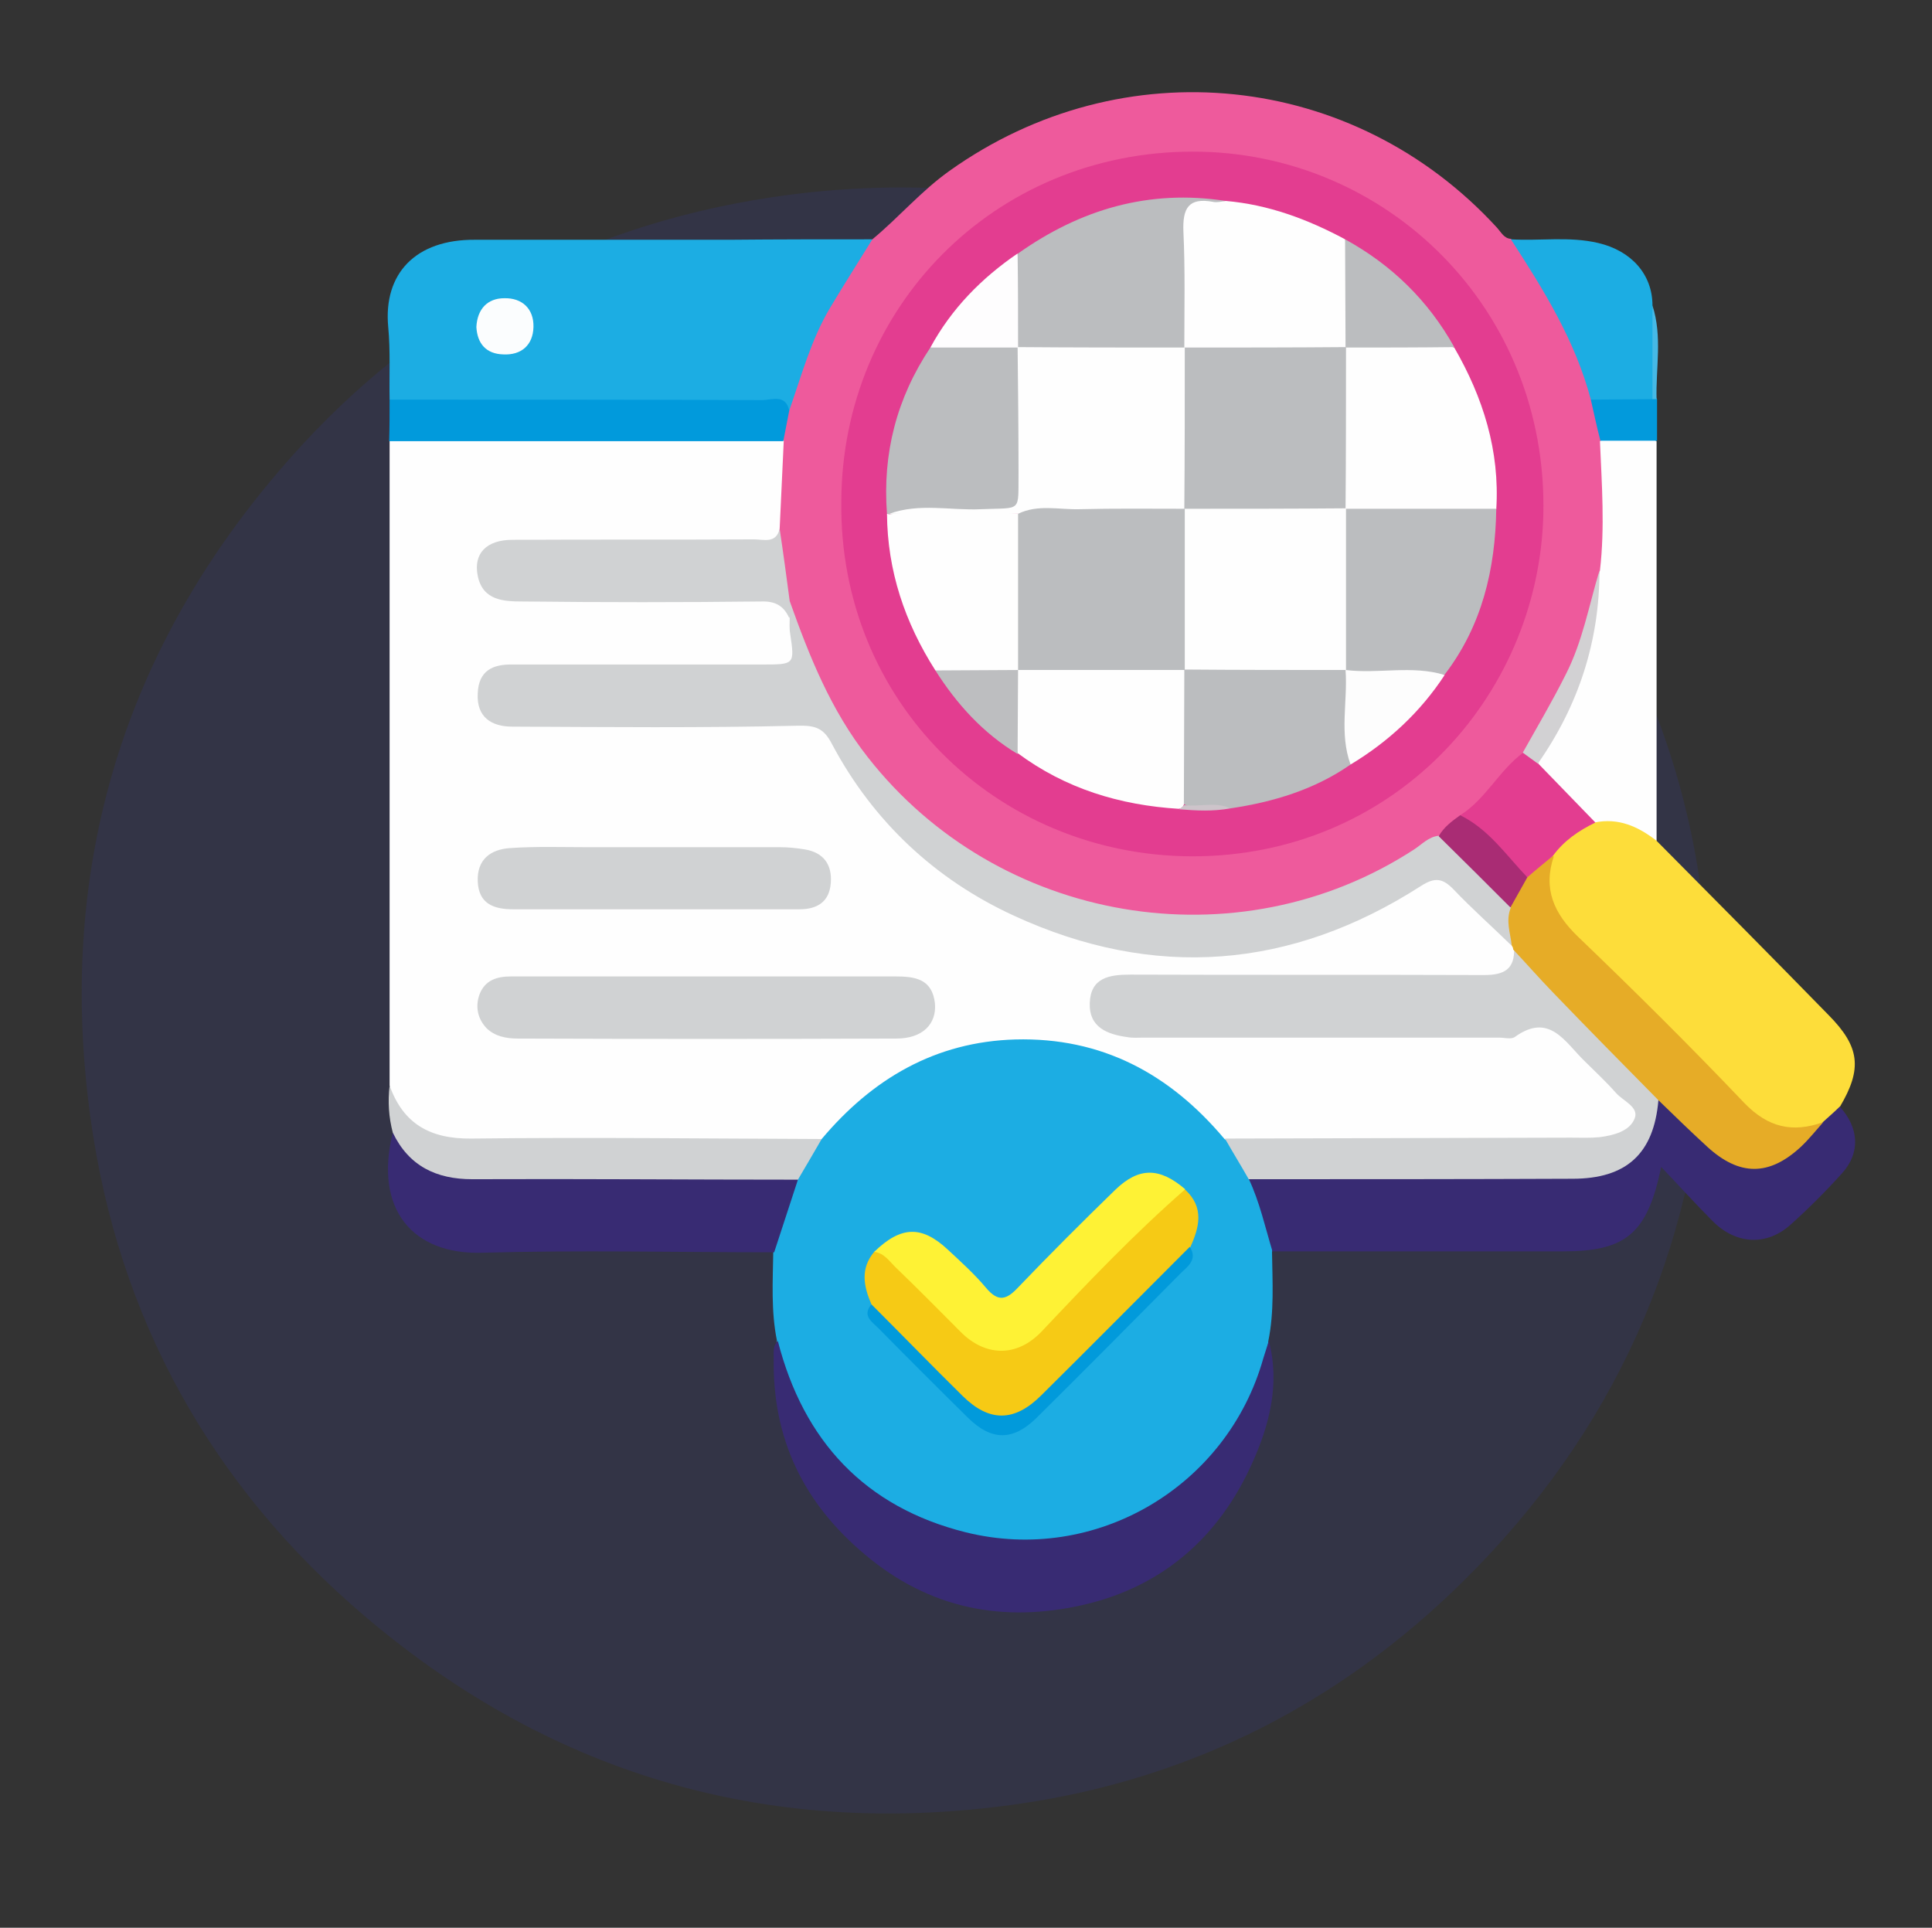 <?xml version="1.0" encoding="utf-8"?>
<!-- Generator: Adobe Illustrator 25.2.1, SVG Export Plug-In . SVG Version: 6.00 Build 0)  -->
<svg version="1.1" id="Layer_1" xmlns="http://www.w3.org/2000/svg" xmlns:xlink="http://www.w3.org/1999/xlink" x="0px" y="0px"
	 viewBox="0 0 423 422.1" style="enable-background:new 0 0 423 422.1;" xml:space="preserve">
<rect x="0" y="0" width="423" height="422.1" fill="#333333" stroke="none"/>
<style type="text/css">
	.st0{opacity:0.2;fill-rule:evenodd;clip-rule:evenodd;fill:#343B93;enable-background:new    ;}
	.st1{fill:#5A69E5;}
	.st2{fill:#7883EA;}
	.st3{fill:#969EEE;}
	.st4{fill:#B4B9F2;}
	.st5{fill:#A6E8F7;}
	.st6{fill:#75DFF5;}
	.st7{fill:#A7EAF9;}
	.st8{fill:#76E1F7;}
	.st9{fill:#57A3FE;}
	.st10{fill:#FED9A9;}
	.st11{fill:#FE3051;}
	.st12{fill:#FECC00;}
	.st13{fill:#6D6E71;}
	.st14{fill:#9BDC05;}
	.st15{fill:#006DEF;}
	.st16{fill:#2487FE;}
	.st17{fill:#EABE00;}
	.st18{fill:#9CDC06;}
	.st19{fill:#F0F1F1;}
	.st20{fill:#FE9711;}
	.st21{fill:#C7EEFD;}
	.st22{fill:#E9F5FE;}
	.st23{fill:#5985CA;}
	.st24{fill:#98E5FB;}
	.st25{fill:#7BA0B0;}
	.st26{fill:#4277C2;}
	.st27{fill:#5885CA;}
	.st28{fill:#678C97;}
	.st29{fill:#010101;}
	.st30{fill:#46CB8C;}
	.st31{fill:#BCC2C6;}
	.st32{fill:#EFC319;}
	.st33{fill:#A46A43;}
	.st34{fill:#94A4A4;}
	.st35{fill:#FE5364;}
	.st36{fill:#C2A997;}
	.st37{fill:#CE966A;}
	.st38{fill:#FEFEFE;}
	.st39{fill:#1CADE3;}
	.st40{fill:#EE5A9C;}
	.st41{fill:#FDDD3A;}
	.st42{fill:#382B73;}
	.st43{fill:#D0D2D3;}
	.st44{fill:#019ADC;}
	.st45{fill:#029ADC;}
	.st46{fill:#46B9E6;}
	.st47{fill:#E6AC27;}
	.st48{fill:#F6CA15;}
	.st49{fill:#FEF235;}
	.st50{fill:#019ADB;}
	.st51{fill:#E33D90;}
	.st52{fill:#A92C74;}
	.st53{fill:#D2D1D3;}
	.st54{fill:#FBFDFE;}
	.st55{fill:#BBBDBF;}
	.st56{fill:#FDFDFD;}
	.st57{fill:#FEFDFE;}
	.st58{fill:#BDBEC0;}
	.st59{fill:#CDC4CA;}
	.st60{fill:#F83A79;}
	.st61{fill:#FBFBFB;}
	.st62{fill:#070707;}
	.st63{fill:#8BDFFE;}
	.st64{fill:#FEEF89;}
	.st65{fill:#F86490;}
	.st66{fill:#FECDC3;}
	.st67{fill:#00ABEE;}
	.st68{fill:#FDC371;}
	.st69{fill:#FD9C85;}
	.st70{fill:#FE9C85;}
	.st71{fill:#89E796;}
	.st72{fill:#69BCC5;}
	.st73{fill:#A7A7C5;}
	.st74{fill:#3C6ED2;}
	.st75{fill:#DEDDEC;}
	.st76{fill:#58CB8E;}
	.st77{fill:#FDD866;}
	.st78{fill:#F63445;}
	.st79{fill:#414141;}
</style>
<path class="st0" d="M361.4,153.3c-18.2-46.9-56.1-84-103.6-101.2c-27.9-10.6-57.5-13.6-88.9-8.9c-43.1,6.5-79.4,26.6-107.8,59.9
	c-35,40.9-48.6,88.6-41.3,141.6c6,43.8,26.4,80.6,60.2,109.3c41.6,35.3,89.8,48.8,143.6,40.9c37.4-5.5,69.9-22.1,96.8-48.7
	c32.9-32.5,50.7-72.1,53.3-118.2C375.1,201.8,370.9,176.9,361.4,153.3z"/>
<g>
	<path class="st38" d="M85.3,237.7c0-47.1,0-94.1,0-141.2c2.2-2,4.9-1.8,7.5-1.8c23.8-0.1,47.6,0,71.4,0c2.4,0,4.9-0.1,7.2,1.2
		c2,1.7,2.1,4,1.7,6.2c-0.7,4.6-0.6,9.3-1.2,13.9c-1.4,4.4-5.2,3.8-8.5,3.9c-15.4,0.1-30.7,0-46.1,0.1c-2.1,0-4.2-0.1-6.2,0.4
		c-2.2,0.5-3.9,1.6-4.2,4c-0.3,2.8,1.5,4.1,3.8,4.9c2.6,0.9,5.2,0.8,7.9,0.9c15.4,0,30.7,0,46.1,0c3.6,0,7.4-0.1,9,4.3
		c2.7,12.4,2.4,12.7-10.4,12.7c-15.9,0-31.8-0.1-47.8,0c-3.6,0-8.2-0.8-8.9,4.6c-0.5,3.6,2.7,5.7,8.8,5.7
		c19.5,0.1,39.1,0.4,58.6-0.2c4.9-0.2,7.6,1.3,10,5.4c14.5,25,36.3,39.9,64.8,44.1c21,3.1,40.7-1.4,58.9-12.4
		c7.3-4.4,8.2-4.4,14.1,1.6c3.5,3.5,7.3,6.7,10,10.8c0.3,0.6,0.5,1.3,0.5,2c0.2,5.5-3.4,6.6-7.8,6.7c-12.3,0.2-24.6,0-37,0.1
		c-12.1,0-24.3,0-36.4,0c-1.7,0-3.4,0-5.1,0.1c-2.6,0.2-5,0.9-5.3,4c-0.3,3,1.8,4.4,4.3,5.2c2.4,0.8,4.8,0.8,7.3,0.8
		c24.3,0,48.5,0,72.8,0c3,0,6.1-0.1,8.9-1.4c3.4-1.6,6.2-0.7,8.8,1.8c4.6,4.5,9.3,8.9,13.6,13.7c3.8,4.3,3,7.3-2.3,9.6
		c-1.8,0.8-3.6,1.2-5.5,1.3c-26.3,0.1-52.7,0.4-79-0.2c-3.6-0.6-5.8-3.4-8.2-5.7c-21.4-21.1-53.4-21.1-74.9,0
		c-2.4,2.4-4.6,5.1-8.3,5.7c-26.2,0.7-52.5,0.4-78.7,0.1C91.1,250.6,87.1,246.4,85.3,237.7z"/>
	<path class="st39" d="M179.9,249.4c11.1-13.2,24.9-21.3,42.4-21.8c18.9-0.5,33.8,7.5,45.8,21.8c3.6,1.8,4.5,5.5,6.3,8.5
		c2.2,5.2,5.2,10.2,4.1,16.3c0.1,6.5,0.5,13-0.8,19.4c-1.4,18-12.1,29.8-26.9,38c-28.6,16.1-65.7,3.1-78.7-27.1
		c-1.5-3.5-2.4-7.1-2-11c-1.3-6.4-0.9-12.9-0.8-19.4c-1-6,1.9-11.1,4.1-16.3C175.5,254.9,176.4,251.2,179.9,249.4z"/>
	<path class="st40" d="M170.7,115.8c0.3-6.4,0.6-12.9,0.9-19.3c-1.5-2.3-0.1-4.5,0.2-6.7c2.9-11.5,7.3-22.4,14.2-32.2
		c1.4-2,2.9-3.9,5-5.2c5.8-4.8,10.7-10.6,16.9-15c37.9-27,88.5-21.8,119.9,12.5c0.9,1,1.5,2.3,3,2.4c6.7,6,10.4,13.8,14.1,21.7
		c2,4.3,3.5,8.8,4.7,13.4c0.8,3.2,1.5,6.5,2.1,9.8c0.6,8.9,1.5,17.8-0.1,26.8c-2.9,14.8-7.9,28.7-17.2,40.8
		c-4.5,5-8.2,10.9-14.1,14.6c-2,1.5-3.6,3.5-5.6,4.9c-28.9,19.6-59.7,23.5-91.6,9.1c-24.8-11.2-42-29.9-49.3-56.8
		c-0.5-1.8-1.2-3.6-1.9-5.3C169.8,126.4,170.2,121.1,170.7,115.8z"/>
	<path class="st39" d="M191,52.4c-3.1,5-6.2,9.9-9.2,14.9c-4.2,7-6.3,14.9-9,22.6c-26.1-1.2-52.2-0.2-78.3-0.6
		c-3.2,0-6.5,0.6-9.2-1.8c-0.1-5.3,0.2-10.6-0.3-15.9c-1.1-11.7,6-19.2,19-19.1c18.6,0,37.1,0,55.7,0
		C170.2,52.4,180.6,52.4,191,52.4z"/>
	<path class="st41" d="M362.7,184.1c12.6,12.7,25.2,25.4,37.7,38.2c6.8,6.9,7.4,11.7,2.4,20.1c-0.5,2.1-2.1,3.2-3.7,4.4
		c-6.7,3-12.3,1.7-17.5-3.5c-12.9-13-25.8-25.9-38.8-38.8c-4.9-4.9-6.5-10.4-3.9-17c2.2-4.4,6.1-6.9,10.6-8.6
		C355,177.8,359.7,178.9,362.7,184.1z"/>
	<path class="st42" d="M399.1,245.7c1.2-1.1,2.5-2.2,3.7-3.4c4.2,4.6,4.6,10.1,0.5,14.6c-3.5,3.9-7.3,7.7-11.2,11.2
		c-5.3,4.8-12,4.4-17.1-0.7c-3.7-3.7-7.2-7.6-11.3-11.9c-3,14.7-7.8,18.5-21.5,18.5c-21.2,0-42.4,0-63.6,0
		c-1.6-5.3-2.8-10.8-5.2-15.9c2.3-2.3,5.3-1.7,8-1.7c20.4-0.1,40.8,0,61.1-0.1c11.4,0,15.4-3,19.1-13.8c1.5-3.1,3.4-1.5,4.9-0.2
		c2.9,2.4,5.3,5.4,8.3,7.8c6.5,5.2,11.3,5.3,17.9,0.2C394.9,248.9,397.2,247.5,399.1,245.7z"/>
	<path class="st42" d="M170.3,293.6c5.6,21.9,19.1,36.4,41.1,41.9c28.5,7.1,57.3-10,65.2-38.1c0.4-1.3,0.8-2.5,1.2-3.8
		c2.5,9.5,0.1,18.5-3.7,26.9c-7.2,16-19.5,26.9-36.9,30.9c-17.5,4-33.7,0.9-47.8-11c-13.5-11.3-20.3-25.4-20-43
		C169.4,296,169.2,294.7,170.3,293.6z"/>
	<path class="st42" d="M174.7,258.3c-1.7,5.3-3.5,10.6-5.2,15.9c-21.4,0-42.7-0.5-64.1,0.1c-14.9,0.4-23.6-9.4-19.4-26.3
		c0.4,0.1,0.9,0.1,1.1,0.3c6.8,8.4,16.1,8.4,25.8,8.3c17.9-0.3,35.9-0.1,53.8,0C169.4,256.5,172.4,256,174.7,258.3z"/>
	<path class="st38" d="M362.7,184.1c-4-3.1-8.3-5.1-13.6-4c-5.9-3-10.8-6.9-12.8-13.6c5.5-10,9.6-20.5,12.4-31.6
		c0.8-3.3,0.7-6.7,1.6-10c1.1-9.4,0.4-18.9,0-28.3c4.1-2.5,8.3-2.4,12.4,0C362.7,125.7,362.7,154.9,362.7,184.1z"/>
	<path class="st43" d="M174.7,258.3c-23.8,0-47.5-0.2-71.3-0.1c-7.9,0-13.9-2.9-17.4-10.2c-0.9-3.4-1.1-6.8-0.7-10.3
		c3,8.4,8.9,11.7,17.9,11.6c25.6-0.3,51.2,0,76.7,0.1C178.2,252.3,176.5,255.3,174.7,258.3z"/>
	<path class="st44" d="M85.3,87.5c27.2,0,54.3,0,81.5,0.1c2.2,0,5.2-1.4,6,2.3c-0.4,2.2-0.9,4.5-1.3,6.7c-28.8,0-57.5,0-86.3,0
		C85.3,93.5,85.3,90.5,85.3,87.5z"/>
	<path class="st39" d="M348.3,87.5c-3.4-12.9-10.3-24-17.5-35.1c6.3,0.4,12.7-0.7,19.1,0.8c7.3,1.7,11.9,6.9,11.9,13.7
		c0.9,6.9,0.6,13.7,0.2,20.6C357.4,90.1,352.8,90.1,348.3,87.5z"/>
	<path class="st45" d="M348.3,87.5c4.5,0,9-0.1,13.6-0.1c0.3-0.5,0.6-0.5,0.9,0c0,3,0,6.1,0,9.1c-4.1,0-8.3,0-12.4,0
		C349.6,93.5,349,90.5,348.3,87.5z"/>
	<path class="st46" d="M362.7,87.4c-0.3,0-0.6,0-0.9,0c0-6.8,0-13.7,0-20.5C364,73.7,362.5,80.6,362.7,87.4z"/>
	<path class="st43" d="M172.9,131.6c4.3,12.1,9,23.9,17.1,34.2c28.5,36.4,80.9,45.4,119.6,20.2c1.7-1.1,3.2-2.8,5.4-3
		c6.6,4.3,11.8,10,16.5,16.2c-0.4,2.6,1,5.3-0.6,7.8c-4.2-4.1-8.6-8-12.6-12.2c-2.4-2.5-4.1-2.8-7.2-0.8
		c-28.5,18.3-58.5,20.6-89.1,6.5c-17.2-7.9-30.8-20.6-39.8-37.5c-1.8-3.5-3.5-4.2-7.6-4.1c-20.8,0.5-41.7,0.3-62.5,0.2
		c-4.4,0-7.8-2-7.5-7.3c0.2-4.9,3.2-6.4,7.7-6.3c18.2,0,36.4,0,54.6,0c7.1,0,7.1,0,6.1-6.8c-0.2-1.1-0.1-2.3-0.1-3.4
		C172.1,134.1,171.9,132.8,172.9,131.6z"/>
	<path class="st43" d="M363.1,240.9c-1,11.7-7,17.2-18.8,17.2c-23.6,0.1-47.3,0.1-70.9,0.1c-1.7-3-3.5-5.9-5.2-8.9
		c25.2-0.1,50.4-0.1,75.7-0.2c2.1,0,4.2,0.1,6.3-0.1c3.1-0.4,6.6-1.3,7.7-4.1c1-2.5-2.5-3.8-4.1-5.6c-2.1-2.4-4.5-4.6-6.8-6.9
		c-4.3-4.1-7.7-10.9-15.4-5.3c-0.8,0.5-2.2,0.1-3.4,0.1c-26,0-52,0-77.9,0c-1.1,0-2.3,0.1-3.4-0.1c-4.4-0.6-8.5-2.1-8.3-7.5
		c0.2-5.5,4.2-6.2,8.9-6.2c25.8,0.1,51.6,0,77.4,0.1c4.5,0,6.8-1.3,6.6-6c3.3,0.3,4.2,3.5,6.2,5.4c7.5,7.3,14.8,14.7,22.1,22.1
		C361.1,236.9,363.2,238.2,363.1,240.9z"/>
	<path class="st43" d="M154.5,213.8c13.8,0,27.7,0,41.5,0c4.3,0,8.1,0.5,8.7,5.9c0.4,4.5-2.7,7.7-8.4,7.7c-27.7,0.1-55.3,0.1-83,0
		c-2.5,0-5-0.5-6.8-2.3c-1.9-2-2.5-4.7-1.5-7.4c1.2-3.1,3.8-3.9,6.9-3.9C126,213.8,140.3,213.8,154.5,213.8z"/>
	<path class="st47" d="M363.1,240.9c-7.7-7.8-15.4-15.6-23-23.5c-3-3.1-5.9-6.4-8.8-9.5c0-0.3-0.1-0.6-0.3-0.8
		c-0.3-2.8-1.4-5.5-0.2-8.4c-0.9-3.1,1.3-5,3-7c2-1.6,3.2-4.3,6.4-4.2c-2.4,7.1,0,12.5,5.3,17.6c12.4,11.9,24.6,24,36.4,36.4
		c5.2,5.4,10.6,6.6,17.3,4.2c-1.6,1.8-3.1,3.7-4.9,5.4c-7,6.5-13.5,6.4-20.5,0C370.1,247.7,366.6,244.3,363.1,240.9z"/>
	<path class="st43" d="M143.1,199.1c-10.2,0-20.5,0-30.7,0c-4.3,0-7.6-1.2-7.8-6.1c-0.2-4.8,2.8-7,7-7.3c5.7-0.4,11.4-0.2,17-0.2
		c14,0,28,0,42.1,0c1.9,0,3.8,0.2,5.6,0.5c4,0.7,5.9,3.3,5.6,7.3c-0.3,4.2-3,5.8-6.9,5.8C164.3,199.1,153.7,199.1,143.1,199.1z"/>
	<path class="st43" d="M172.9,131.6c0,1.2-0.1,2.5-0.1,3.7c-1.2-2.6-3-3.7-6.1-3.6c-17.4,0.2-34.9,0.2-52.3,0
		c-4.1,0-8.7-0.2-9.8-5.6c-1-4.9,1.9-7.9,7.6-7.9c17.6-0.1,35.3,0,52.9-0.1c2.1,0,4.8,1,5.6-2.3
		C171.5,121.1,172.2,126.3,172.9,131.6z"/>
	<path class="st48" d="M190.8,285.6c-1.7-3.9-2.5-7.8,0.6-11.5c2.8-1.3,4.2,1.1,5.7,2.5c4.7,4.4,9,9.2,13.7,13.6
		c6.3,5.8,10.6,5.7,16.6-0.2c8.7-8.7,17.4-17.4,26.1-26c1.6-1.6,2.9-4.2,6-3.5c4.2,3.9,3.1,8.2,1.1,12.6c-0.3,2.4-1.9,4.1-3.5,5.7
		c-9,9-17.9,18-27,26.9c-7.4,7.2-13.9,7.2-21.2-0.1c-5-4.9-10-9.9-14.9-14.9C192.5,289.2,190.6,288,190.8,285.6z"/>
	<path class="st49" d="M259.5,260.4c-11.1,9.7-21.3,20.4-31.4,31.1c-5.7,6-12.6,5.3-17.7,0.2c-4.7-4.7-9.3-9.4-14.1-14
		c-1.5-1.4-2.6-3.3-4.9-3.6c5.9-5.7,10.4-5.8,16.1-0.5c2.9,2.7,5.9,5.4,8.4,8.4c2.7,3.2,4.5,2.6,7.1-0.2c6.9-7.2,14-14.3,21.2-21.3
		C249.4,255.5,253.9,255.6,259.5,260.4z"/>
	<path class="st50" d="M190.8,285.6c6.7,6.7,13.3,13.5,20,20.1c5.8,5.7,11.3,5.7,17.2-0.2c10.9-10.8,21.7-21.7,32.5-32.5
		c1.9,3-0.8,4.5-2.3,6.1c-10.4,10.5-20.8,21-31.3,31.4c-5.1,5-9.8,5-14.9,0c-6.6-6.5-13.2-13.1-19.7-19.7
		C190.9,289.4,188.7,288.1,190.8,285.6z"/>
	<path class="st51" d="M184.2,109.9c0.1-42.5,33.4-76.6,76.8-76.7c42.5-0.1,78,34.4,76.9,79.6c-1.1,40.1-33.1,74.9-77.2,74.7
		C217.9,187.2,183.7,153.4,184.2,109.9z"/>
	<path class="st51" d="M340,187.4c-1.9,1.6-3.8,3.1-5.6,4.7c-6-3.4-9.9-9-14.7-13.6c5.6-3.5,8.5-9.8,13.8-13.7
		c1.9-0.4,2.8,0.7,3.3,2.4c4.2,4.3,8.3,8.6,12.5,12.9C345.6,181.9,342.4,184.1,340,187.4z"/>
	<path class="st52" d="M319.7,178.5c6.3,3.1,10.1,8.8,14.7,13.6c-1.2,2.2-2.5,4.4-3.7,6.6c-5.2-5.2-10.4-10.4-15.7-15.6
		C316.1,181.1,317.9,179.8,319.7,178.5z"/>
	<path class="st53" d="M336.7,167.2c-1.1-0.8-2.2-1.6-3.3-2.4c3.2-5.7,6.5-11.3,9.4-17.1c3.7-7.2,5.1-15.2,7.4-22.8
		C350.2,140.4,345.6,154.5,336.7,167.2z"/>
	<path class="st54" d="M104.3,71.6c0.2-4,2.5-6.3,6.1-6.3c3.9-0.1,6.5,2.3,6.4,6.3c-0.1,4-2.7,6.2-6.6,6
		C106.4,77.5,104.5,75.2,104.3,71.6z"/>
	<path class="st38" d="M318.4,76.1c6.3,10.9,10,22.6,9.2,35.4c-1,0.9-2.2,1.5-3.6,1.5c-8.7,0.4-17.4,0.4-26.1,0
		c-1.1-0.1-2.2-0.5-3.2-1.2c-1-1-1.6-2.2-1.6-3.5c-0.2-10.4-1-20.8,0.5-31.1c0.3-0.7,0.8-1.2,1.4-1.7
		C302.8,74,310.6,73.1,318.4,76.1z"/>
	<path class="st55" d="M222.9,55.5c13.7-9.7,28.7-14.1,45.5-11.5c-7.4,1.8-7.8,7.2-7.5,13.6c0.3,5.9,0.9,12-0.7,17.9
		c-0.3,0.6-0.8,1.1-1.4,1.5c-11.7,1.5-23.3,1.3-35,0.1c-0.7-0.3-1.2-0.8-1.6-1.4C220.8,68.9,220.1,62.1,222.9,55.5z"/>
	<path class="st55" d="M294.6,111.4c11,0,22,0,33,0c-0.2,13.2-3.1,25.6-11.3,36.3c-7.1,0.8-14.1,1.2-21.2-0.3
		c-0.6-0.4-1.1-0.9-1.4-1.5c-1.2-11.3-1.6-22.5,0.2-33.8C294.1,111.9,294.3,111.7,294.6,111.4z"/>
	<path class="st38" d="M259.3,76.1c0-8.5,0.2-17-0.2-25.4c-0.2-5.1,1.1-7.5,6.5-6.5c0.9,0.2,1.9-0.1,2.8-0.2
		c9.3,0.8,17.9,4,26.1,8.4c2.9,7.9,3,15.8,0.1,23.7l0.1-0.1c-1,0.9-2.2,1.5-3.6,1.6c-9.6,0.4-19.2,0.5-28.8-0.1
		C261.1,77.5,260.1,77,259.3,76.1z"/>
	<path class="st55" d="M295.7,167.4c-7.9,5.5-16.9,8.2-26.3,9.6c-3.6-0.8-7.5,1.1-10.8-1.3c-1.3-9.8-2.4-19.5,0.7-29.2
		c1.5-1.3,3.4-1.5,5.3-1.5c8.1-0.2,16.2-0.1,24.3,0c2.1,0,4.1,0.3,5.8,1.8l-0.1-0.1C297.8,153.4,296.2,160.4,295.7,167.4z"/>
	<path class="st38" d="M259.3,146.6c0,9.9-0.1,19.7-0.1,29.6c-0.2,0.5-0.5,0.8-1.1,0.9c-12.9-0.8-24.8-4.4-35.3-12.2
		c-2.8-5.8-1.8-11.7-0.9-17.6c0.3-0.7,0.8-1.2,1.5-1.5c11.7-1.4,23.4-1.6,35,0.1C258.8,146.2,259,146.4,259.3,146.6z"/>
	<path class="st55" d="M194.2,112.5c-1-13.2,2.1-25.3,9.5-36.4c6.4-2.6,12.8-2.9,19.2,0.1l-0.1-0.1c1.5,1.7,1.8,3.7,1.8,5.8
		c0.1,8,0.2,15.9,0,23.9c-0.2,5.8-1.4,7.1-7.1,7.1c-7.4,0.1-14.8,0.4-22.2-0.2C194.9,112.6,194.6,112.5,194.2,112.5z"/>
	<path class="st38" d="M204.8,146.8c-6.7-10.5-10.5-21.8-10.6-34.3c0,0,0.5,0.1,0.5,0.1c9.5-1,19-0.8,28.5-0.1
		c1.4,1.7,1.5,3.8,1.5,5.9c0.1,7.3,0.1,14.7,0,22c0,2.3-0.2,4.5-1.8,6.4l0.1-0.1C216.9,149.6,210.9,149.2,204.8,146.8z"/>
	<path class="st55" d="M294.6,76.1c0-7.9-0.1-15.8-0.1-23.7c10.2,5.6,18.2,13.4,23.9,23.6C310.4,76.1,302.5,76.1,294.6,76.1z"/>
	<path class="st56" d="M295.7,167.4c-2.5-6.8-0.6-13.8-1.1-20.7c7.2,0.9,14.6-1.1,21.7,1.1C311,155.9,304,162.4,295.7,167.4z"/>
	<path class="st57" d="M222.9,76.1c-6.4,0-12.8,0-19.2,0c4.6-8.5,11.2-15.2,19.1-20.6C222.9,62.4,222.9,69.3,222.9,76.1z"/>
	<path class="st58" d="M204.8,146.8c6,0,12.1-0.1,18.1-0.1c0,6.1-0.1,12.2-0.1,18.4C215.2,160.5,209.5,154.2,204.8,146.8z"/>
	<path class="st59" d="M258.2,177.2c0.4-0.3,0.7-0.6,1.1-0.9c3.4,0.4,6.9-0.8,10.1,0.7C265.6,177.7,261.9,177.5,258.2,177.2z"/>
	<path class="st55" d="M259.3,76.1c11.8,0,23.6,0,35.4-0.1c0,11.8,0,23.6-0.1,35.4c0,0,0.1-0.1,0.1-0.1c-0.3,0.2-0.6,0.6-0.9,0.7
		c-11.5,1.7-23,2.4-34.5-0.4c-1.4-1.5-1.6-3.4-1.6-5.3c-0.2-8.3-0.2-16.6,0-25C257.6,79.4,258,77.6,259.3,76.1L259.3,76.1z"/>
	<path class="st38" d="M259.4,76.1c0,11.8,0,23.6-0.1,35.3c-0.3,0.2-0.5,0.5-0.8,0.7c-5.2,1.9-10.5,1-15.8,0.9
		c-6.6-0.1-13.2,0.9-19.8-0.5c-9.4,0-18.8,0-28.2,0c6.6-2.4,13.4-0.7,20-1c9.2-0.4,8.2,0.9,8.3-8.2c0-9.1-0.1-18.2-0.2-27.3
		C235,76.1,247.2,76.1,259.4,76.1z"/>
	<path class="st38" d="M259.3,111.4c11.8,0,23.6,0,35.4-0.1c0,11.8,0,23.6,0,35.4c-11.8,0-23.6,0-35.4-0.1c0,0,0.1,0.1,0.1,0.1
		c-1-1.2-1.6-2.6-1.7-4.1c-0.3-9-0.3-18.1,0-27.1C257.7,113.9,258.3,112.5,259.3,111.4L259.3,111.4z"/>
	<path class="st55" d="M259.4,111.4c0,11.8,0,23.6,0,35.3c-12.2,0-24.3,0-36.5,0c0-11.4,0-22.8,0-34.2c4.3-2.1,8.9-0.9,13.3-1
		C243.9,111.3,251.6,111.4,259.4,111.4z"/>
</g>
</svg>
